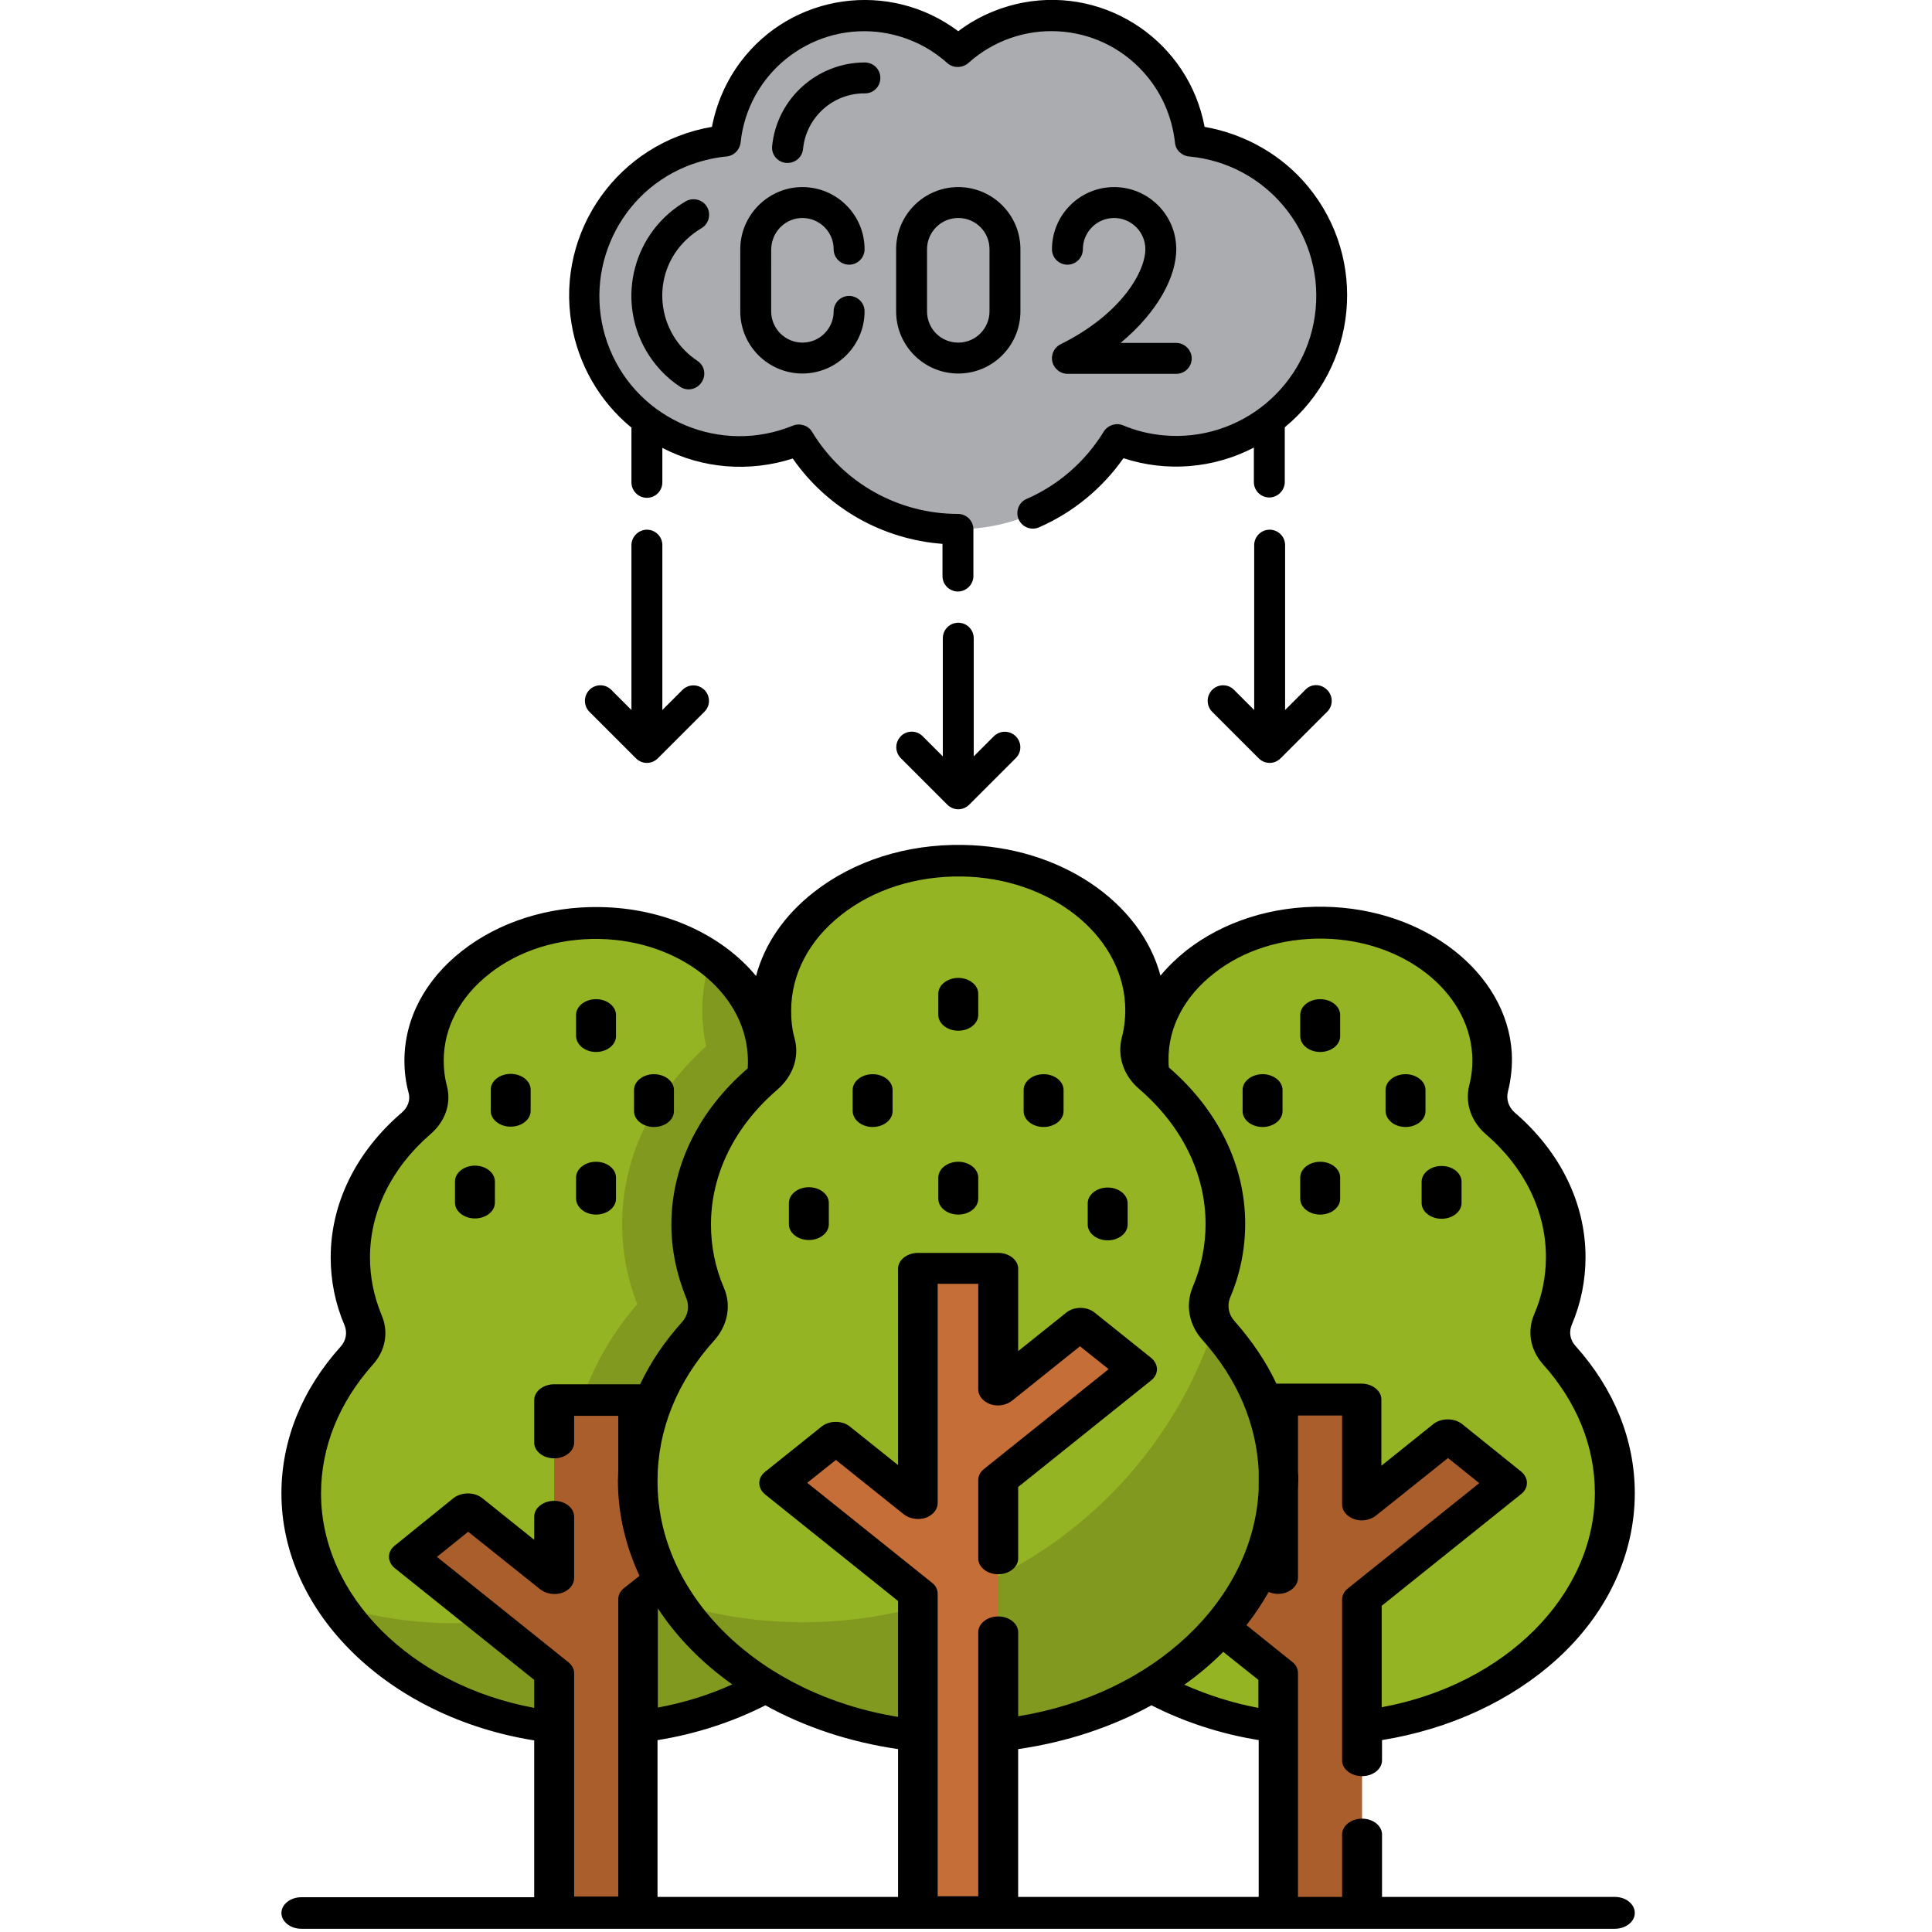 <?xml version="1.0" encoding="utf-8"?>
<!-- Generator: Adobe Illustrator 26.0.2, SVG Export Plug-In . SVG Version: 6.00 Build 0)  -->
<svg version="1.1" id="Livello_3" xmlns="http://www.w3.org/2000/svg" xmlns:xlink="http://www.w3.org/1999/xlink" x="0px" y="0px"
	 width="600px" height="600px" viewBox="0 0 600 600" style="enable-background:new 0 0 600 600;" xml:space="preserve">
<style type="text/css">
	.st0{fill:#95B424;}
	.st1{fill:#A95E2C;}
	.st2{fill:#82991F;}
	.st3{fill:#C56E37;}
	.st4{fill:#AAACAF;}
</style>
<g>
	<g>
		<path class="st0" d="M484.3,420.9c-2.9-3.2-3.6-7.3-2-11c2.6-6.1,4-12.7,4-19.5c0-16.1-7.7-30.7-20.4-41.6
			c-3.4-2.9-4.6-6.9-3.6-10.8c0.9-3.5,1.3-7.1,1.1-10.8c-1.3-22.3-24.3-40.2-52.2-40.7c-30-0.5-54.5,18.8-54.5,42.7
			c0,3.1,0.4,6.1,1.2,8.9c1,3.8-0.4,7.8-3.7,10.6c-12.6,10.9-20.4,25.5-20.4,41.6c0,6.8,1.4,13.4,4,19.5c1.6,3.7,0.9,7.8-2,11
			c-10.8,12-17.2,26.8-17.2,42.8c0,39.9,40.4,72.7,90.1,73.3c51.2,0.6,92.9-32.4,92.9-73.3C501.5,447.8,495.1,433,484.3,420.9
			L484.3,420.9z"/>
	</g>
	<g>
		<path class="st0" d="M484.3,420.9c-0.7,0-0.8-1-1.1-1.5v0c-6.9,21.1-19.4,39.6-35.8,53.9c-10.4,9.1-29.5,3-28.9-9.3
			c0.1-1.4,0.1-2.7,0.1-4.1c0-19.8-7.3-38.7-21.3-54.9c3.1-8,4.7-16.3,4.7-24.8c0-20.5-9.2-40-26.1-55.3c1-4.7,1.4-9.4,1.1-14.2
			c-0.3-4.6-1.2-9-2.6-13.3c-11,7.8-17.9,19.2-17.9,31.9c0,3.1,0.4,6.1,1.2,8.9c1,3.8-0.4,7.8-3.7,10.6
			c-12.6,10.9-20.4,25.5-20.4,41.6c0,6.8,1.4,13.4,4,19.5c1.6,3.7,0.9,7.8-2,11c-10.9,12.1-17.3,27-17.2,43.1
			c0.2,39.8,40.6,72.5,90.2,73c51.1,0.6,92.8-32.5,92.8-73.3C501.5,447.8,495.1,433,484.3,420.9L484.3,420.9z"/>
	</g>
	<g>
		<path class="st1" d="M468.2,460.7l-18.4-14.8L423,467.3v-32.5H397v55.4l-26.7-21.4l-18.4,14.8l45.1,36.1v74.4H423v-97.3
			L468.2,460.7z"/>
	</g>
</g>
<g>
	<g>
		<path class="st0" d="M259.4,420.9c-2.9-3.2-3.6-7.3-2-11c2.6-6.1,4-12.7,4-19.5c0-16.1-7.7-30.7-20.4-41.6
			c-3.4-2.9-4.6-6.9-3.6-10.8c0.9-3.5,1.3-7.1,1.1-10.8c-1.3-22.3-24.3-40.2-52.2-40.7c-30-0.5-54.5,18.8-54.5,42.7
			c0,3.1,0.4,6.1,1.2,8.9c1,3.8-0.4,7.8-3.7,10.6c-12.6,10.9-20.4,25.5-20.4,41.6c0,6.8,1.4,13.4,4,19.5c1.6,3.7,0.9,7.8-2,11
			c-10.8,12-17.2,26.8-17.2,42.8c0,39.9,40.4,72.7,90.1,73.3c51.2,0.6,92.9-32.4,92.9-73.3C276.6,447.8,270.2,433,259.4,420.9
			L259.4,420.9z"/>
	</g>
	<g>
		<path class="st2" d="M276.6,463.7c0-16-6.4-30.8-17.2-42.8c-2.9-3.2-3.6-7.3-2-11c2.6-6.1,4-12.7,4-19.5
			c0-16.1-7.7-30.7-20.4-41.6c-3.3-2.9-4.6-6.9-3.6-10.7c0.9-3.5,1.3-7.1,1.1-10.8c-0.7-11.8-7.5-22.4-17.8-29.8
			c-1.7,5.2-2.6,10.7-2.6,16.3c0,3.7,0.4,7.4,1.2,11.1c-16.8,15.3-26.1,34.8-26.1,55.3c0,8.5,1.6,16.8,4.7,24.8
			c-13.9,16.2-21.2,35.1-21.3,54.9c0,8.5,1.4,16.8,4,24.6c2.3,7-2.6,14.2-11.2,16.3c-9.1,2.1-18.6,3.3-28.4,3.3
			c-12.6,0-24.7-1.9-36.1-5.3c15.4,22.5,45,37.9,79,38.3C234.9,537.6,276.6,504.6,276.6,463.7L276.6,463.7z"/>
	</g>
	<g>
		<path class="st1" d="M243.3,460.7l-18.4-14.8l-26.7,21.4v-32.5h-26.1v55.4l-26.7-21.4L127,483.5l45.1,36.1v74.4h26.1v-97.3
			L243.3,460.7z"/>
	</g>
</g>
<g>
	<g>
		<path class="st0" d="M378.3,413.4c-3.1-3.5-3.9-7.9-2.2-11.9c2.8-6.7,4.3-13.8,4.3-21.2c0-17.5-8.4-33.3-22.1-45.2
			c-3.6-3.1-5-7.5-3.9-11.7c1-3.8,1.4-7.7,1.1-11.7c-1.4-24.3-26.4-43.7-56.7-44.2c-32.6-0.5-59.3,20.5-59.3,46.5
			c0,3.3,0.4,6.6,1.3,9.7c1.1,4.1-0.4,8.4-4,11.5c-13.7,11.9-22.1,27.7-22.1,45.2c0,7.4,1.5,14.5,4.3,21.2c1.7,4.1,0.9,8.5-2.2,12
			c-11.8,13.1-18.7,29.1-18.7,46.5c0,43.4,43.9,79.1,98,79.7c55.6,0.6,101-35.3,101-79.7C397,442.6,390.1,426.5,378.3,413.4
			L378.3,413.4z"/>
	</g>
	<g>
		<path class="st2" d="M378.3,413.4c-0.5-0.5-0.9-1.1-1.2-1.6c-17.6,53.4-68.1,92-127.6,92c-13.7,0-26.8-2-39.3-5.8
			c16.7,24.4,48.9,41.2,85.9,41.7c55.6,0.6,101-35.3,101-79.7C397,442.6,390.1,426.5,378.3,413.4L378.3,413.4z"/>
	</g>
	<g>
		<path class="st3" d="M353.1,425.3l-17.6-14.1L310,431.6V394h-24.9v73l-25.5-20.4l-17.6,14.1l43.1,34.5v98.9H310V459.8L353.1,425.3
			z"/>
	</g>
</g>
<g>
	<path d="M410,326.7c3.4,0,6.2-2.2,6.2-4.9v-6.6c0-2.7-2.8-4.9-6.2-4.9s-6.2,2.2-6.2,4.9v6.6C403.8,324.5,406.6,326.7,410,326.7z"/>
	<path d="M410,377.2c3.4,0,6.2-2.2,6.2-4.9v-6.6c0-2.7-2.8-4.9-6.2-4.9s-6.2,2.2-6.2,4.9v6.6C403.8,375,406.6,377.2,410,377.2z"/>
	<path d="M436.5,350c3.4,0,6.2-2.2,6.2-4.9v-6.6c0-2.7-2.8-4.9-6.2-4.9s-6.2,2.2-6.2,4.9v6.6C430.4,347.8,433.1,350,436.5,350z"/>
	<path d="M441.5,373.6c0,2.7,2.8,4.9,6.2,4.9s6.2-2.2,6.2-4.9V367c0-2.7-2.8-4.9-6.2-4.9s-6.2,2.2-6.2,4.9V373.6z"/>
	<path d="M392.1,350c3.4,0,6.2-2.2,6.2-4.9v-6.6c0-2.7-2.8-4.9-6.2-4.9s-6.2,2.2-6.2,4.9v6.6C385.9,347.8,388.7,350,392.1,350z"/>
	<path d="M185.1,326.7c3.4,0,6.2-2.2,6.2-4.9v-6.6c0-2.7-2.8-4.9-6.2-4.9c-3.4,0-6.2,2.2-6.2,4.9v6.6
		C179,324.5,181.7,326.7,185.1,326.7z"/>
	<path d="M185.1,377.2c3.4,0,6.2-2.2,6.2-4.9v-6.6c0-2.7-2.8-4.9-6.2-4.9c-3.4,0-6.2,2.2-6.2,4.9v6.6
		C179,375,181.7,377.2,185.1,377.2z"/>
	<path d="M158.6,333.5c-3.4,0-6.2,2.2-6.2,4.9v6.6c0,2.7,2.8,4.9,6.2,4.9s6.2-2.2,6.2-4.9v-6.6C164.8,335.7,162,333.5,158.6,333.5z"
		/>
	<path d="M147.5,362c-3.4,0-6.2,2.2-6.2,4.9v6.6c0,2.7,2.8,4.9,6.2,4.9c3.4,0,6.2-2.2,6.2-4.9V367C153.7,364.2,150.9,362,147.5,362z
		"/>
	<path d="M203.1,350c3.4,0,6.2-2.2,6.2-4.9v-6.6c0-2.7-2.8-4.9-6.2-4.9c-3.4,0-6.2,2.2-6.2,4.9v6.6C196.9,347.8,199.7,350,203.1,350
		z"/>
	<path d="M297.6,320.1c3.4,0,6.2-2.2,6.2-4.9v-6.6c0-2.7-2.8-4.9-6.2-4.9s-6.2,2.2-6.2,4.9v6.6C291.4,317.9,294.2,320.1,297.6,320.1
		z"/>
	<path d="M297.6,377.2c3.4,0,6.2-2.2,6.2-4.9v-6.6c0-2.7-2.8-4.9-6.2-4.9s-6.2,2.2-6.2,4.9v6.6C291.4,375,294.2,377.2,297.6,377.2z"
		/>
	<path d="M324.1,350c3.4,0,6.2-2.2,6.2-4.9v-6.6c0-2.7-2.8-4.9-6.2-4.9s-6.2,2.2-6.2,4.9v6.6C317.9,347.8,320.7,350,324.1,350z"/>
	<path d="M344,385.2c3.4,0,6.2-2.2,6.2-4.9v-6.6c0-2.7-2.8-4.9-6.2-4.9s-6.2,2.2-6.2,4.9v6.6C337.8,383,340.6,385.2,344,385.2z"/>
	<path d="M245,373.6v6.6c0,2.7,2.8,4.9,6.2,4.9s6.2-2.2,6.2-4.9v-6.6c0-2.7-2.8-4.9-6.2-4.9S245,370.9,245,373.6z"/>
	<path d="M271,350c3.4,0,6.2-2.2,6.2-4.9v-6.6c0-2.7-2.8-4.9-6.2-4.9s-6.2,2.2-6.2,4.9v6.6C264.9,347.8,267.6,350,271,350z"/>
	<path d="M501.5,589.1h-72.3v-19.4c0-2.7-2.8-4.9-6.2-4.9s-6.2,2.2-6.2,4.9v19.4h-13.7v-69.5c0-1.3-0.6-2.6-1.8-3.5l-14.2-11.4
		c2.6-3.3,4.9-6.8,6.9-10.3c1.6,0.7,3.6,0.8,5.3,0.2c2.3-0.8,3.8-2.6,3.8-4.6v-27.3c0-1,0.1-2,0.1-2.9c0-1,0-2-0.1-2.9v-17.3h13.7
		v27.6c0,2,1.5,3.8,3.8,4.6c2.3,0.8,4.9,0.3,6.7-1.1l22.4-17.9l9.7,7.8l-40.8,32.7c-1.2,0.9-1.8,2.2-1.8,3.5v49.9
		c0,2.7,2.8,4.9,6.2,4.9s6.2-2.2,6.2-4.9v-6.3c21-3.4,40.1-12.2,54.4-25.2c15.6-14.2,24.1-32.5,24.1-51.5c0-16.5-6.4-32.3-18.4-45.7
		c-1.7-1.8-2.1-4.3-1.2-6.5c2.9-6.8,4.3-13.9,4.3-21.1c0-16.7-7.8-32.7-22-44.9c-1.9-1.7-2.7-4.1-2.1-6.5c1-3.9,1.4-8,1.2-12
		c-1.5-24.9-27-44.9-58.2-45.4c-16.2-0.3-31.4,4.6-42.9,13.6c-3,2.4-5.7,5-8,7.8c-6.1-22.9-31.3-40.2-61.4-40.6
		c-17.4-0.3-33.8,4.9-46.3,14.7c-9.2,7.2-15.3,16.2-17.9,26c-10.5-12.7-28.3-21.1-48.4-21.4c-16.1-0.3-31.4,4.6-42.9,13.6
		c-11.5,9-17.9,21.1-17.9,34.1c0,3.4,0.4,6.7,1.3,10c0.6,2.2-0.2,4.5-2.2,6.2c-14.2,12.2-22,28.2-22,44.9c0,7.2,1.4,14.3,4.3,21.1
		c0.9,2.2,0.5,4.7-1.2,6.6c-12,13.3-18.4,29.1-18.4,45.6c0,37.2,33.4,69.5,78.5,76.7v48.7H93.6c-3.4,0-6.2,2.2-6.2,4.9
		c0,2.7,2.8,4.9,6.2,4.9h407.9c3.4,0,6.2-2.2,6.2-4.9C507.7,591.3,504.9,589.1,501.5,589.1L501.5,589.1z M316.2,543.2
		c15.2-2.2,29.2-6.9,41.4-13.6c10.2,5.2,21.5,8.9,33.3,10.8v48.7h-74.7V543.2z M390.8,521.7v8.7c-8-1.5-15.8-4-23-7.2
		c4.4-3.1,8.4-6.5,12.1-10.2L390.8,521.7z M377,302.3c9.1-7.2,21.2-11,34-10.8c24.7,0.4,45,16.2,46.2,36c0.2,3.2-0.1,6.4-0.9,9.5
		c-1.4,5.5,0.5,11.2,5.1,15.2c12.1,10.4,18.7,24,18.7,38.2c0,6.1-1.2,12.2-3.7,17.9c-2.2,5.3-1.1,11,2.8,15.4
		c10.5,11.7,16.1,25.5,16.1,39.9c0,31.9-28,59.6-66.2,66.6v-31.5l43.3-34.7c2.4-1.9,2.4-5,0-7l-18.4-14.8c-1.2-0.9-2.7-1.4-4.4-1.4
		s-3.2,0.5-4.4,1.4l-16.2,13v-20.6c0-2.7-2.8-4.9-6.2-4.9H397c-0.2,0-0.4,0-0.6,0c-3.2-6.8-7.6-13.3-13-19.4
		c-1.9-2.1-2.4-4.9-1.3-7.5c3.1-7.3,4.6-15,4.6-22.8c0-18-8.4-35.3-23.7-48.5c-0.1-0.8-0.1-1.6-0.1-2.4
		C362.8,319.1,367.8,309.5,377,302.3L377,302.3z M261.3,284.1c10-7.9,23.3-12.1,37.4-11.9c27.2,0.4,49.4,17.8,50.7,39.5
		c0.2,3.5-0.1,7.1-1,10.5c-1.5,5.8,0.5,11.9,5.5,16.1c13.2,11.4,20.5,26.3,20.5,41.8c0,6.7-1.3,13.3-4,19.6
		c-2.3,5.6-1.2,11.7,3,16.4c10.8,12,16.8,26,17.5,40.7v5.7c-1.6,34.5-32.7,63.7-74.7,70.5v-26.1c0-2.7-2.8-4.9-6.2-4.9
		s-6.2,2.2-6.2,4.9v32c0,0,0,0,0,0v50h-12.6v-50c0,0,0,0,0,0v-43.9c0-1.3-0.6-2.6-1.8-3.5l-38.7-31l8.9-7.1l21.1,16.9
		c1.8,1.4,4.4,1.8,6.7,1.1c2.3-0.8,3.8-2.6,3.8-4.6v-68.1h12.6v32.8c0,2,1.5,3.8,3.8,4.6c2.3,0.8,4.9,0.3,6.7-1.1l21.1-16.9l8.9,7.1
		l-38.7,31c-1.2,0.9-1.8,2.2-1.8,3.5V484c0,2.7,2.8,4.9,6.2,4.9s6.2-2.2,6.2-4.9v-22.2l41.3-33.1c2.4-1.9,2.4-5,0-7l-17.6-14.1
		c-2.4-1.9-6.3-1.9-8.7,0l-15,12V394c0-2.7-2.8-4.9-6.2-4.9h-24.9c-3.4,0-6.2,2.2-6.2,4.9V455l-15-12c-2.4-1.9-6.3-1.9-8.7,0
		l-17.6,14.1c-2.4,1.9-2.4,5,0,7l41.3,33.1v36c-43.1-7-74.8-37.6-74.7-73.3c0-15.8,6.1-30.9,17.6-43.6c4.2-4.7,5.4-10.9,3-16.4
		c-2.7-6.3-4-12.9-4-19.6c0-15.6,7.3-30.4,20.5-41.8c5-4.3,7-10.2,5.5-15.9c-0.8-2.8-1.1-5.7-1.1-8.7
		C245.7,302.6,251.2,292,261.3,284.1L261.3,284.1z M227.4,523.1c-7.2,3.3-15,5.7-23.1,7.2v-30.8
		C210.2,508.5,218.1,516.5,227.4,523.1z M204.3,540.4c11.8-1.9,23.2-5.6,33.4-10.8c12.1,6.7,26.1,11.4,41.2,13.6v45.9h-74.7V540.4z
		 M176.5,516.2l-40.8-32.7l9.7-7.8l22.4,17.9c1.8,1.4,4.4,1.8,6.7,1.1c2.3-0.8,3.8-2.6,3.8-4.6V471c0-2.7-2.8-4.9-6.2-4.9
		c-3.4,0-6.2,2.2-6.2,4.9v7.2l-16.2-13c-1.2-0.9-2.7-1.4-4.4-1.4c-1.6,0-3.2,0.5-4.4,1.4L122.6,480c-2.4,1.9-2.4,5,0,7l43.3,34.7
		v8.7c-38.2-7.1-66.2-34.8-66.2-66.6c0-14.4,5.6-28.2,16-39.9c4-4.4,5.1-10.2,2.8-15.5c-2.4-5.8-3.6-11.8-3.6-17.9
		c0-14.2,6.7-27.8,18.7-38.2c4.7-4,6.6-9.6,5.2-15c-0.7-2.6-1-5.2-1-7.9c0-10.2,5-19.8,14.2-27c9.1-7.2,21.2-11,34-10.8
		c24.7,0.4,45,16.2,46.2,36c0.1,1.4,0.1,2.8,0,4.2c-15.3,13.2-23.7,30.4-23.7,48.5c0,7.8,1.6,15.4,4.6,22.8c1.1,2.6,0.6,5.4-1.3,7.5
		c-5.4,6-9.8,12.5-13,19.3c-0.2,0-0.4,0-0.6,0h-26.1c-3.4,0-6.2,2.2-6.2,4.9V448c0,2.7,2.8,4.9,6.2,4.9c3.4,0,6.2-2.2,6.2-4.9v-8.3
		H192v17.2c0,0,0,0,0,0c0,1-0.1,2-0.1,2.9c0,10.4,2.4,20.3,6.7,29.6l-4.8,3.8c-1.2,0.9-1.8,2.2-1.8,3.5v92.3h-13.7v-69.5
		C178.3,518.3,177.6,517.1,176.5,516.2L176.5,516.2z"/>
</g>
<path class="st4" d="M369.9,43.8C367.4,19.9,346,2.6,322.1,5.1C313,6,304.4,9.9,297.6,16c-17.8-16-45.3-14.6-61.4,3.3
	c-6.1,6.8-9.9,15.4-10.9,24.5c-26.6,2.5-46.1,26-43.6,52.6c2.5,26.6,26,46.1,52.6,43.6c4.8-0.4,9.4-1.6,13.8-3.4
	c16.6,27.3,52.3,35.9,79.6,19.3c7.9-4.8,14.5-11.4,19.3-19.3c24.7,10.1,52.9-1.7,63.1-26.4c10.1-24.7-1.7-52.9-26.4-63.1
	C379.3,45.3,374.6,44.2,369.9,43.8L369.9,43.8z"/>
<g>
	<path d="M374.1,39.4C369.2,13.2,344-4.1,317.8,0.8c-7.3,1.4-14.3,4.4-20.2,8.9C276.3-6.3,246-2.1,230,19.2
		c-4.5,6-7.5,12.9-8.9,20.2c-28.9,4.9-48.5,32.3-43.6,61.2c2.1,12.6,8.7,24.1,18.6,32.2v17c0,2.7,2.2,4.8,4.8,4.8
		c2.7,0,4.8-2.2,4.8-4.8v-10.7c12.5,6.5,27.1,7.6,40.5,3.3c10.7,15.4,27.8,25.1,46.5,26.5v10c0,2.7,2.2,4.8,4.8,4.8s4.8-2.2,4.8-4.8
		v-14.5c0-2.7-2.2-4.8-4.8-4.8c-18.5,0-35.7-9.6-45.3-25.5c-1.2-2-3.8-2.8-6-1.9c-22.2,9.1-47.7-1.5-56.8-23.7
		c-9.1-22.2,1.5-47.7,23.7-56.8c4-1.6,8.2-2.7,12.5-3.1c2.3-0.2,4.1-2,4.4-4.3c2.2-21.2,21.2-36.6,42.4-34.4
		c8.1,0.9,15.7,4.2,21.8,9.7c1.8,1.6,4.6,1.6,6.5,0c15.9-14.3,40.3-13,54.5,2.9c5.5,6.1,8.8,13.7,9.7,21.8c0.2,2.3,2.1,4.1,4.4,4.3
		c23.9,2.2,41.5,23.4,39.3,47.3s-23.4,41.5-47.3,39.3c-4.3-0.4-8.5-1.4-12.5-3.1c-2.2-0.9-4.7-0.1-6,1.9c-5.7,9.3-14.1,16.7-24.1,21
		c-2.4,1.1-3.4,4-2.3,6.4c1.1,2.3,3.8,3.4,6.2,2.4c10.6-4.6,19.7-12.1,26.3-21.5c13.4,4.4,28,3.2,40.5-3.3v10.7
		c0,2.7,2.2,4.8,4.8,4.8s4.8-2.2,4.8-4.8v-17c22.7-18.7,25.9-52.2,7.2-74.8C398.2,48.2,386.7,41.6,374.1,39.4L374.1,39.4z"/>
	<path d="M316.9,77.4c0-10.7-8.7-19.3-19.3-19.3c-10.7,0-19.3,8.7-19.3,19.3v19.3c0,10.7,8.7,19.3,19.3,19.3
		c10.7,0,19.3-8.7,19.3-19.3V77.4z M307.3,96.7c0,5.3-4.3,9.7-9.7,9.7s-9.7-4.3-9.7-9.7V77.4c0-5.3,4.3-9.7,9.7-9.7s9.7,4.3,9.7,9.7
		V96.7z"/>
	<path d="M249.2,67.7c5.3,0,9.7,4.3,9.7,9.7c0,2.7,2.2,4.8,4.8,4.8c2.7,0,4.8-2.2,4.8-4.8c0-10.7-8.7-19.3-19.3-19.3
		s-19.3,8.7-19.3,19.3v19.3c0,10.7,8.7,19.3,19.3,19.3s19.3-8.7,19.3-19.3c0-2.7-2.2-4.8-4.8-4.8c-2.7,0-4.8,2.2-4.8,4.8
		c0,5.3-4.3,9.7-9.7,9.7c-5.3,0-9.7-4.3-9.7-9.7V77.4C239.6,72,243.9,67.7,249.2,67.7z"/>
	<path d="M365.3,77.4c0-10.7-8.7-19.3-19.3-19.3c-10.7,0-19.3,8.7-19.3,19.3c0,2.7,2.2,4.8,4.8,4.8c2.7,0,4.8-2.2,4.8-4.8
		c0-5.3,4.3-9.7,9.7-9.7c5.3,0,9.7,4.3,9.7,9.7c0,6.6-7,19.9-26.3,29.5c-2.4,1.2-3.4,4.1-2.2,6.5c0.8,1.6,2.5,2.7,4.3,2.7h33.8
		c2.7,0,4.8-2.2,4.8-4.8s-2.2-4.8-4.8-4.8H348C359.8,96.7,365.3,85.7,365.3,77.4z"/>
	<path d="M217.8,70.9c2.3-1.3,3.1-4.3,1.8-6.6s-4.3-3.1-6.6-1.8c-16.2,9.4-21.7,30.1-12.4,46.3c2.6,4.5,6.2,8.4,10.6,11.3
		c2.2,1.5,5.2,0.9,6.7-1.4s0.9-5.2-1.4-6.7c-11.1-7.4-14.2-22.4-6.8-33.5C211.8,75.4,214.6,72.8,217.8,70.9L217.8,70.9z"/>
	<path d="M273.4,24.2c0-2.7-2.2-4.8-4.8-4.8c-14.8,0-27.3,11.2-28.8,25.9c-0.3,2.7,1.6,5,4.3,5.3c0,0,0,0,0,0c0.2,0,0.3,0,0.5,0
		c2.5,0,4.6-1.9,4.8-4.4c1-9.8,9.3-17.3,19.2-17.2C271.3,29,273.4,26.9,273.4,24.2L273.4,24.2z"/>
	<path d="M297.6,193.4c-2.7,0-4.8,2.2-4.8,4.8v36.7l-6.3-6.3c-1.9-1.9-5-1.8-6.8,0.1c-1.8,1.9-1.8,4.8,0,6.7l14.5,14.5
		c1.9,1.9,4.9,1.9,6.8,0l14.5-14.5c1.9-1.9,1.8-5-0.1-6.8c-1.9-1.8-4.8-1.8-6.7,0l-6.3,6.3v-36.7
		C302.4,195.6,300.3,193.4,297.6,193.4z"/>
	<path d="M204.3,235.5l14.5-14.5c1.9-1.9,1.8-5-0.1-6.8c-1.9-1.8-4.8-1.8-6.7,0l-6.3,6.3v-51.2c0-2.7-2.2-4.8-4.8-4.8
		s-4.8,2.2-4.8,4.8v51.2l-6.3-6.3c-1.9-1.9-5-1.8-6.8,0.1c-1.8,1.9-1.8,4.8,0,6.7l14.5,14.5C199.4,237.4,202.4,237.4,204.3,235.5z"
		/>
	<path d="M405.4,214.2l-6.3,6.3v-51.2c0-2.7-2.2-4.8-4.8-4.8c-2.7,0-4.8,2.2-4.8,4.8v51.2l-6.3-6.3c-1.9-1.9-5-1.8-6.8,0.1
		c-1.8,1.9-1.8,4.8,0,6.7l14.5,14.5c1.9,1.9,4.9,1.9,6.8,0l14.5-14.5c1.9-1.9,1.8-5-0.1-6.8C410.2,212.3,407.2,212.3,405.4,214.2z"
		/>
</g>
</svg>
